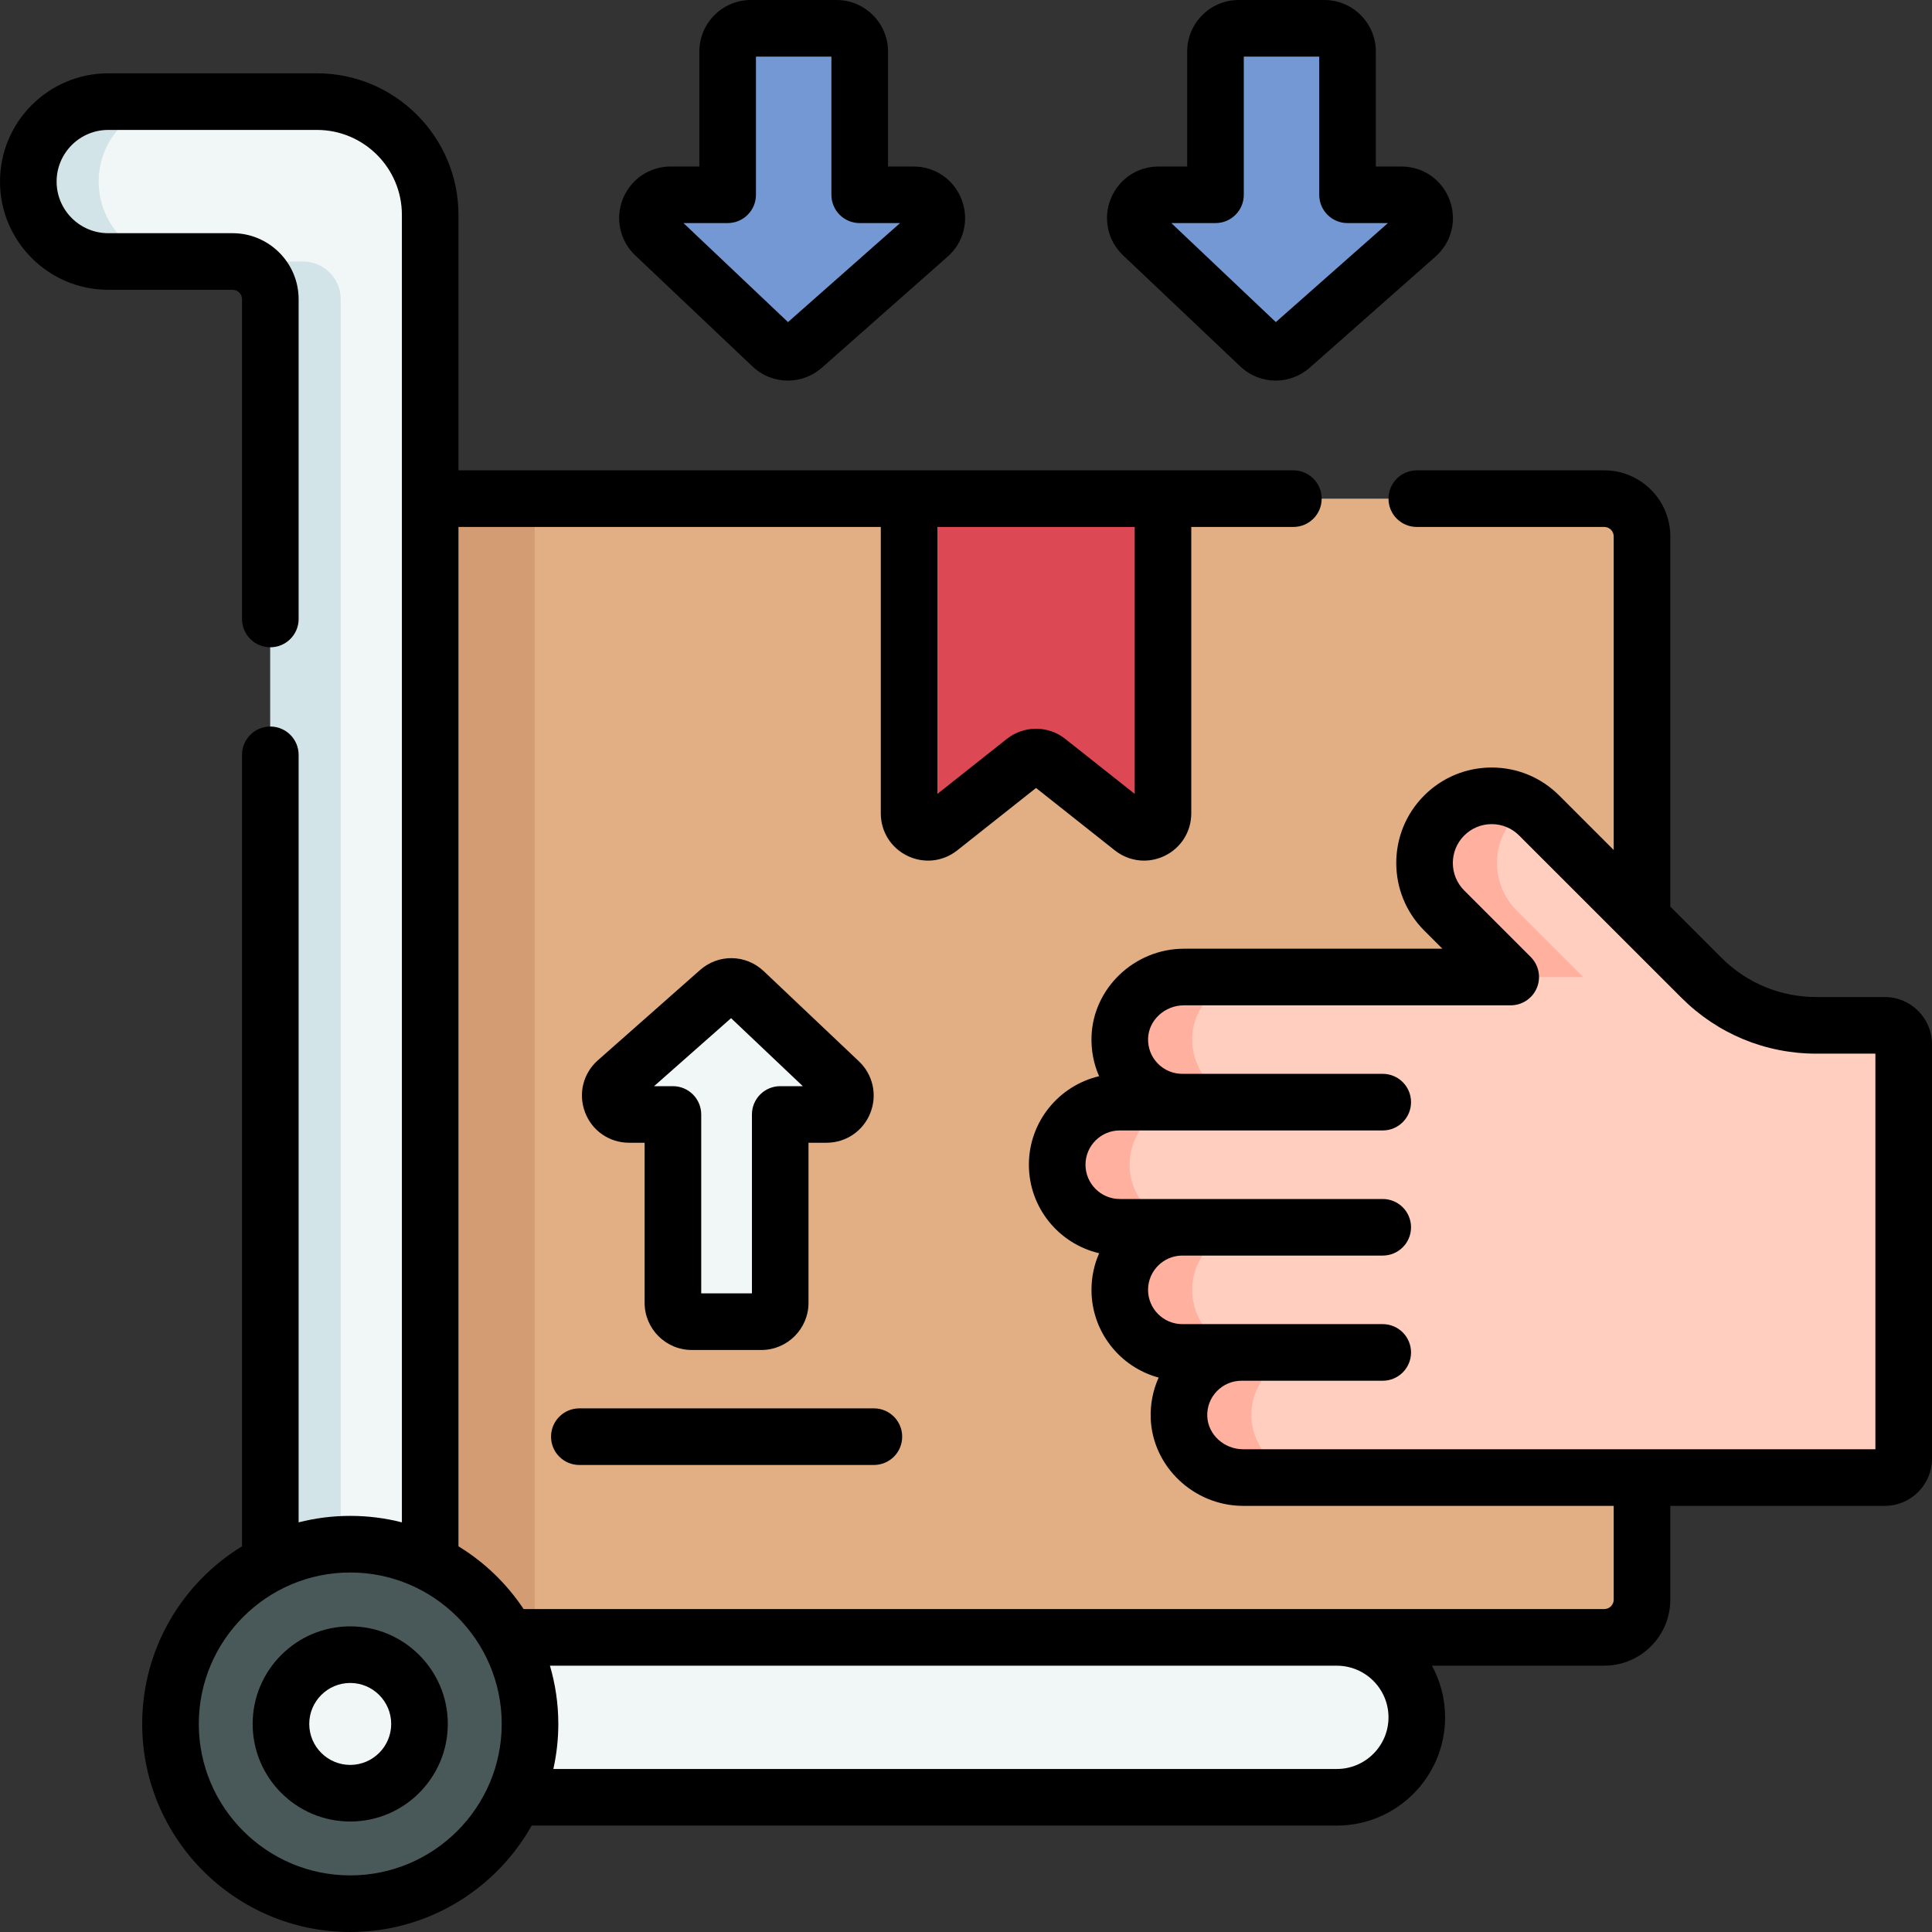 <svg width="60" height="60" viewBox="0 0 60 60" fill="none" xmlns="http://www.w3.org/2000/svg">
<rect x="0" y="0" width="60" height="60" fill="#333333" stroke="none"/>
<g clip-path="url(#clip0_1584_20295)">
<path d="M49.822 50.85H13.355V15.486H49.822C50.469 15.486 50.993 16.011 50.993 16.658V49.678C50.993 50.325 50.469 50.85 49.822 50.85Z" fill="#E2AE83"/>
<path d="M13.355 15.486H16.604V50.85H13.355V15.486Z" fill="#D39C72"/>
<path d="M35.167 25.72L32.538 23.638C32.325 23.47 32.024 23.47 31.811 23.638L29.182 25.72C28.798 26.024 28.232 25.75 28.232 25.261V15.486H36.117V25.261C36.117 25.75 35.551 26.024 35.167 25.72Z" fill="#DC4955"/>
<path d="M21.485 41.045H23.646C23.969 41.045 24.232 40.783 24.232 40.459V34.61H25.669C26.198 34.61 26.456 33.963 26.072 33.599L23.115 30.797C22.895 30.589 22.552 30.583 22.324 30.784L19.152 33.585C18.748 33.942 19.001 34.61 19.54 34.61H20.899V40.459C20.899 40.783 21.161 41.045 21.485 41.045Z" fill="#F1F6F7"/>
<path d="M41.128 0.879H38.469C38.071 0.879 37.748 1.202 37.748 1.6V6.049H35.98C35.329 6.049 35.011 6.846 35.484 7.294L39.122 10.741C39.393 10.998 39.816 11.005 40.096 10.758L43.998 7.311C44.496 6.871 44.185 6.049 43.521 6.049H41.849V1.6C41.849 1.202 41.526 0.879 41.128 0.879Z" fill="#7398D4"/>
<path d="M25.977 0.879H23.319C22.921 0.879 22.598 1.202 22.598 1.6V6.049H20.83C20.178 6.049 19.861 6.846 20.334 7.294L23.972 10.741C24.243 10.998 24.665 11.005 24.945 10.758L28.848 7.311C29.345 6.871 29.035 6.049 28.37 6.049H26.698V1.6C26.699 1.202 26.376 0.879 25.977 0.879Z" fill="#7398D4"/>
<path d="M13.36 49.679V6.672C13.36 4.73 11.786 3.156 9.844 3.156H3.361C1.99 3.156 0.879 4.268 0.879 5.639C0.879 7.01 1.99 8.121 3.361 8.121H7.223C7.87 8.121 8.395 8.646 8.395 9.293V52.3C8.395 54.242 9.969 55.816 11.911 55.816H41.517C42.888 55.816 44 54.705 44 53.334C44 51.962 42.888 50.851 41.517 50.851H14.531C13.884 50.851 13.36 50.326 13.36 49.679Z" fill="#F1F6F7"/>
<path d="M3.065 5.639C3.065 4.268 4.177 3.156 5.548 3.156H3.361C1.99 3.156 0.879 4.268 0.879 5.639C0.879 7.01 1.99 8.121 3.361 8.121H5.548C4.177 8.121 3.065 7.01 3.065 5.639Z" fill="#D2E4E7"/>
<path d="M10.581 52.3V9.293C10.581 8.646 10.056 8.121 9.409 8.121H7.223C7.87 8.121 8.395 8.646 8.395 9.293V52.3C8.395 54.242 9.968 55.816 11.91 55.816H14.096C12.155 55.816 10.581 54.242 10.581 52.3Z" fill="#D2E4E7"/>
<path d="M10.877 59.121C7.794 59.121 5.295 56.622 5.295 53.539C5.295 50.455 7.794 47.956 10.877 47.956C13.961 47.956 16.46 50.455 16.46 53.539C16.46 56.622 13.961 59.121 10.877 59.121Z" fill="#495959"/>
<path d="M10.876 51.387C9.688 51.387 8.725 52.35 8.725 53.538C8.725 54.727 9.688 55.69 10.876 55.69C12.065 55.69 13.028 54.727 13.028 53.538C13.028 52.35 12.065 51.387 10.876 51.387Z" fill="#F1F6F7"/>
<path d="M56.408 31.843C55.069 31.843 53.786 31.311 52.839 30.365L47.8 25.326C46.986 24.511 45.665 24.511 44.85 25.326C44.036 26.14 44.036 27.461 44.85 28.276L46.917 30.342H44.798H36.769C35.713 30.342 34.812 31.163 34.776 32.218C34.74 33.322 35.623 34.228 36.718 34.228H34.775C33.702 34.228 32.832 35.098 32.832 36.171C32.832 37.244 33.702 38.114 34.775 38.114H36.718C35.645 38.114 34.775 38.984 34.775 40.057C34.775 41.131 35.645 42.001 36.718 42.001H38.557C37.461 42.001 36.578 42.907 36.615 44.01C36.65 45.066 37.551 45.887 38.608 45.887H44.798H48.836H58.535C58.859 45.887 59.121 45.625 59.121 45.301V32.429C59.121 32.105 58.859 31.843 58.535 31.843H56.408Z" fill="#FFCEBF"/>
<path d="M56.408 31.843C55.069 31.843 53.786 31.311 52.839 30.365L47.8 25.326C46.986 24.511 45.665 24.511 44.85 25.326C44.036 26.14 44.036 27.461 44.85 28.276L46.917 30.342H44.798H36.769C35.713 30.342 34.812 31.163 34.776 32.218C34.74 33.322 35.623 34.228 36.718 34.228H34.775C33.702 34.228 32.832 35.098 32.832 36.171C32.832 37.244 33.702 38.114 34.775 38.114H36.718C35.645 38.114 34.775 38.984 34.775 40.057C34.775 41.131 35.645 42.001 36.718 42.001H38.557C37.461 42.001 36.578 42.907 36.615 44.01C36.65 45.066 37.551 45.887 38.608 45.887H44.798H48.836H58.535C58.859 45.887 59.121 45.625 59.121 45.301V32.429C59.121 32.105 58.859 31.843 58.535 31.843H56.408Z" fill="#FFCEBF"/>
<path d="M38.865 44.011C38.828 42.907 39.711 42.001 40.807 42.001H38.968C37.895 42.001 37.025 41.131 37.025 40.058C37.025 38.985 37.895 38.115 38.968 38.115H37.025C35.952 38.115 35.082 37.245 35.082 36.171C35.082 35.098 35.952 34.228 37.025 34.228H38.968C37.873 34.228 36.989 33.322 37.026 32.218C37.062 31.163 37.963 30.342 39.019 30.342H36.769C35.713 30.342 34.812 31.163 34.776 32.218C34.739 33.322 35.623 34.228 36.718 34.228H34.775C33.702 34.228 32.832 35.098 32.832 36.171C32.832 37.245 33.702 38.115 34.775 38.115H36.718C35.645 38.115 34.775 38.985 34.775 40.058C34.775 41.131 35.645 42.001 36.718 42.001H38.557C37.461 42.001 36.578 42.907 36.615 44.011C36.65 45.066 37.551 45.887 38.608 45.887H40.858C39.801 45.887 38.9 45.066 38.865 44.011Z" fill="#FFB09E"/>
<path d="M46.917 30.342H47.049H49.167L47.101 28.276C46.287 27.461 46.287 26.141 47.101 25.326C47.209 25.218 47.327 25.125 47.451 25.045C46.644 24.527 45.557 24.62 44.851 25.326C44.037 26.141 44.037 27.461 44.851 28.276L46.917 30.342Z" fill="#FFB09E"/>
<path d="M17.113 44.617C17.113 45.103 17.507 45.496 17.992 45.496H27.139C27.625 45.496 28.018 45.103 28.018 44.617C28.018 44.132 27.625 43.738 27.139 43.738H17.992C17.507 43.738 17.113 44.132 17.113 44.617Z" fill="black"/>
<path d="M21.484 41.925H23.644C24.452 41.925 25.109 41.267 25.109 40.46V35.489H25.667C26.27 35.489 26.805 35.127 27.028 34.567C27.251 34.007 27.113 33.376 26.675 32.961L23.718 30.16C23.163 29.635 22.314 29.62 21.741 30.125L18.569 32.927C18.108 33.334 17.951 33.968 18.169 34.543C18.386 35.118 18.924 35.489 19.539 35.489H20.019V40.46C20.019 41.267 20.676 41.925 21.484 41.925ZM22.704 31.62L24.932 33.732H24.23C23.745 33.732 23.352 34.125 23.352 34.611V40.167H21.777V34.611C21.777 34.125 21.383 33.732 20.898 33.732H20.313L22.704 31.62Z" fill="black"/>
<path d="M38.518 11.379C38.828 11.673 39.222 11.82 39.618 11.82C39.995 11.82 40.372 11.686 40.677 11.417L44.58 7.97C45.083 7.525 45.255 6.832 45.017 6.204C44.78 5.577 44.192 5.171 43.521 5.171H42.728V1.6C42.728 0.718 42.01 0 41.128 0H38.469C37.587 0 36.869 0.718 36.869 1.6V5.171H35.98C35.321 5.171 34.738 5.566 34.494 6.178C34.25 6.791 34.401 7.479 34.88 7.932L38.518 11.379ZM37.748 6.928C38.234 6.928 38.627 6.535 38.627 6.05V1.758H40.97V6.05C40.97 6.535 41.363 6.928 41.849 6.928H43.103L39.622 10.003L36.377 6.928H37.748Z" fill="black"/>
<path d="M23.367 11.379C23.678 11.673 24.072 11.82 24.468 11.82C24.844 11.82 25.222 11.686 25.527 11.417L29.43 7.97C29.933 7.525 30.105 6.832 29.867 6.205C29.629 5.577 29.042 5.171 28.371 5.171H27.578V1.6C27.578 0.718 26.86 0 25.977 0H23.319C22.437 0 21.719 0.718 21.719 1.6V5.171H20.83C20.171 5.171 19.587 5.566 19.343 6.178C19.099 6.79 19.251 7.479 19.729 7.932L23.367 11.379ZM22.598 6.928C22.831 6.928 23.055 6.836 23.219 6.671C23.384 6.506 23.477 6.283 23.477 6.05V1.758H25.82V6.05C25.82 6.535 26.213 6.928 26.699 6.928H27.953L24.472 10.003L21.226 6.928H22.598Z" fill="black"/>
<path d="M10.876 50.508C9.205 50.508 7.846 51.867 7.846 53.538C7.846 55.21 9.205 56.569 10.876 56.569C12.547 56.569 13.907 55.209 13.907 53.538C13.907 51.867 12.547 50.508 10.876 50.508ZM10.876 54.811C10.175 54.811 9.604 54.24 9.604 53.538C9.604 52.837 10.175 52.266 10.876 52.266C11.578 52.266 12.149 52.837 12.149 53.538C12.149 54.24 11.578 54.811 10.876 54.811Z" fill="black"/>
<path d="M58.535 30.964H56.408C55.295 30.964 54.248 30.531 53.461 29.744L51.873 28.156V16.658C51.873 15.527 50.953 14.607 49.822 14.607H44C43.514 14.607 43.121 15.001 43.121 15.486C43.121 15.972 43.514 16.365 44 16.365H49.822C49.984 16.365 50.115 16.497 50.115 16.658V26.398L48.422 24.705C47.862 24.145 47.118 23.836 46.326 23.836C45.534 23.836 44.789 24.145 44.229 24.705C43.073 25.86 43.073 27.741 44.229 28.897L44.795 29.463H36.77C35.236 29.463 33.948 30.686 33.898 32.189C33.884 32.621 33.965 33.04 34.134 33.423C32.886 33.714 31.953 34.836 31.953 36.171C31.953 37.508 32.887 38.63 34.136 38.92C33.982 39.269 33.897 39.653 33.897 40.058C33.897 41.359 34.782 42.458 35.983 42.782C35.807 43.171 35.722 43.599 35.736 44.04C35.787 45.543 37.075 46.766 38.608 46.766H50.115V49.678C50.115 49.839 49.984 49.971 49.822 49.971H16.261C15.738 49.183 15.046 48.516 14.238 48.022V16.365H27.354V25.26C27.354 25.827 27.671 26.332 28.181 26.579C28.691 26.826 29.284 26.761 29.728 26.409L32.175 24.471L34.622 26.409C34.888 26.619 35.206 26.727 35.529 26.727C35.746 26.727 35.964 26.678 36.169 26.579C36.679 26.332 36.996 25.827 36.996 25.26V16.365H40.167C40.652 16.365 41.046 15.972 41.046 15.486C41.046 15.001 40.652 14.607 40.167 14.607H14.238V6.672C14.238 4.249 12.267 2.277 9.844 2.277H3.361C1.508 2.277 0 3.785 0 5.639C0 7.492 1.508 9 3.361 9H7.223C7.384 9 7.516 9.131 7.516 9.293V19.223C7.516 19.709 7.909 20.102 8.395 20.102C8.88 20.102 9.274 19.709 9.274 19.223V9.293C9.274 8.162 8.354 7.242 7.223 7.242H3.361C2.477 7.242 1.758 6.523 1.758 5.639C1.758 4.754 2.477 4.035 3.361 4.035H9.844C11.298 4.035 12.481 5.218 12.481 6.672V47.278C11.968 47.147 11.431 47.077 10.877 47.077C10.324 47.077 9.787 47.147 9.274 47.278V23.442C9.274 22.957 8.88 22.563 8.395 22.563C7.909 22.563 7.516 22.957 7.516 23.442V48.022C5.658 49.158 4.416 51.206 4.416 53.538C4.416 57.101 7.314 60 10.877 60C13.294 60 15.404 58.665 16.512 56.695H41.517C43.371 56.695 44.879 55.187 44.879 53.333C44.879 52.753 44.73 52.206 44.47 51.729H49.822C50.953 51.729 51.873 50.809 51.873 49.678V46.766H58.535C59.343 46.766 60 46.109 60 45.301V32.429C60 31.621 59.343 30.964 58.535 30.964ZM35.239 24.655L33.085 22.949C32.55 22.525 31.801 22.525 31.266 22.949L29.112 24.655V16.365H35.239V24.655H35.239ZM10.877 58.242C8.284 58.242 6.174 56.132 6.174 53.538C6.174 50.945 8.284 48.835 10.877 48.835C13.471 48.835 15.581 50.945 15.581 53.538C15.581 56.132 13.471 58.242 10.877 58.242ZM41.517 54.937H17.185C17.285 54.486 17.339 54.019 17.339 53.538C17.339 52.91 17.247 52.304 17.079 51.73H41.517C42.401 51.73 43.121 52.449 43.121 53.333C43.121 54.218 42.401 54.937 41.517 54.937ZM58.242 45.008H38.608C38.012 45.008 37.512 44.548 37.493 43.981C37.483 43.689 37.59 43.413 37.792 43.204C37.994 42.995 38.266 42.88 38.557 42.88H42.942C43.428 42.88 43.821 42.486 43.821 42.001C43.821 41.515 43.428 41.122 42.942 41.122H38.557H36.719C36.132 41.122 35.654 40.645 35.654 40.058C35.654 39.471 36.132 38.993 36.719 38.993H42.942C43.428 38.993 43.821 38.6 43.821 38.115C43.821 37.629 43.428 37.236 42.942 37.236H36.719H34.775C34.189 37.236 33.711 36.758 33.711 36.171C33.711 35.584 34.188 35.107 34.775 35.107H36.719H42.942C43.428 35.107 43.821 34.714 43.821 34.228C43.821 33.743 43.428 33.349 42.942 33.349H36.719C36.428 33.349 36.156 33.234 35.953 33.025C35.751 32.816 35.645 32.54 35.655 32.248C35.674 31.681 36.174 31.221 36.77 31.221H46.917C47.272 31.221 47.593 31.007 47.729 30.678C47.865 30.35 47.789 29.972 47.538 29.72L45.472 27.654C45.002 27.184 45.002 26.418 45.472 25.948C45.7 25.72 46.003 25.594 46.326 25.594C46.648 25.594 46.951 25.719 47.179 25.948L52.218 30.986C53.337 32.105 54.825 32.722 56.408 32.722H58.242V45.008Z" fill="black"/>
</g>
<defs>
<clipPath id="clip0_1584_20295">
<rect width="60" height="60" fill="white"/>
</clipPath>
</defs>
</svg>
